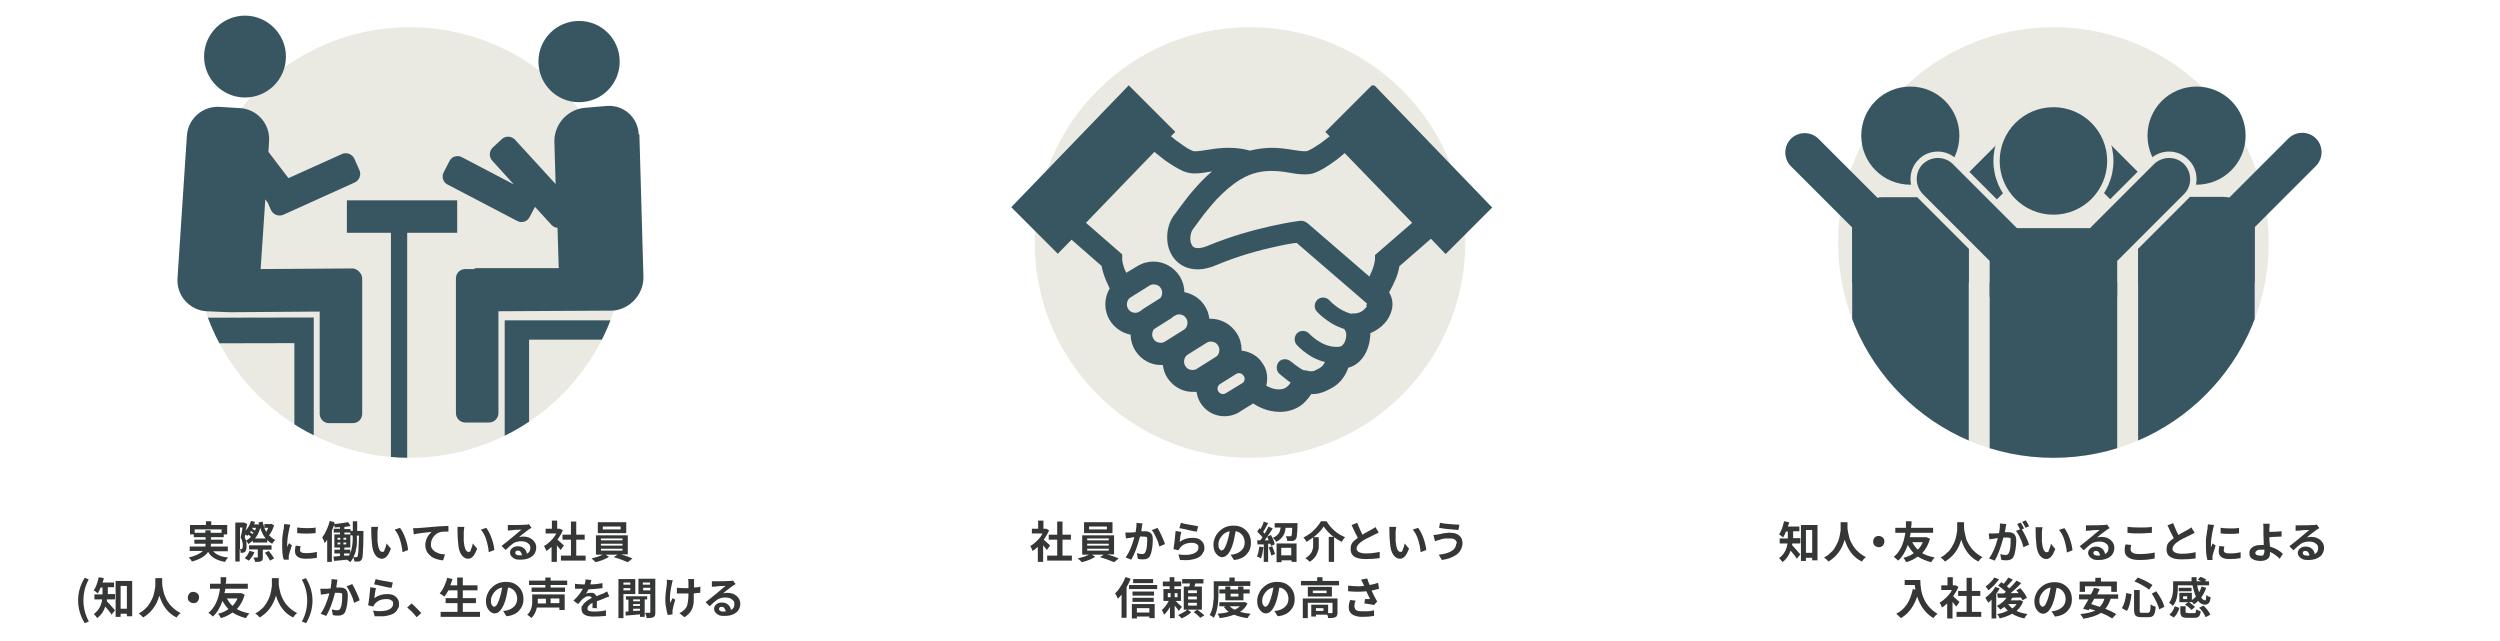 <?xml version="1.0" encoding="UTF-8"?>
<svg id="_レイヤー_1" data-name="レイヤー_1" xmlns="http://www.w3.org/2000/svg" version="1.1" xmlns:xlink="http://www.w3.org/1999/xlink" viewBox="0 0 800 205">
  <!-- Generator: Adobe Illustrator 29.5.1, SVG Export Plug-In . SVG Version: 2.1.0 Build 141)  -->
  <defs>
    <style>
      .st0 {
        fill: #353636;
      }

      .st1 {
        fill: none;
      }

      .st2 {
        clip-path: url(#clippath-1);
      }

      .st3 {
        fill: #385661;
      }

      .st4 {
        fill: #eae9e2;
      }

      .st5 {
        clip-path: url(#clippath);
      }
    </style>
    <clipPath id="clippath">
      <circle class="st1" cx="657.1" cy="77.6" r="68.9"/>
    </clipPath>
    <clipPath id="clippath-1">
      <circle class="st1" cx="131.1" cy="77.6" r="68.9"/>
    </clipPath>
  </defs>
  <g>
    <path class="st0" d="M72.8,176.4h-4.6c1,1.1,2.6,1.8,4.8,2-.4.4-.7.9-1,1.4-1.3-.2-2.4-.6-3.3-1.1-.9-.5-1.6-1.2-2.1-2.1-.9,1.4-2.7,2.4-5.2,3.1-.2-.5-.6-.9-1-1.3,2.1-.5,3.6-1.2,4.5-2.1h-4.2v-1.4h5c0-.3.1-.6.1-.9h-3.6v-1.3h3.6v-.8h-3.8v-.9h-1.2v-3h5.1v-1.2h1.7v1.2h5.1v3h-1.1v.9h-4.1v.8h3.8v1.3h-3.8c0,.3,0,.6-.1.9h5.5v1.4ZM62.3,170.5h3.4v-.8h1.7v.8h3.5v-1.1h-8.6v1.1Z"/>
    <path class="st0" d="M86.8,167.6l.9.5c-.4,1.3-.9,2.3-1.6,3.2.6.6,1.2,1.1,2,1.5-.4.3-.7.7-1,1.2-.6-.3-1.1-.7-1.6-1.2v.8h-4.6v-.6c-.5.4-.9.8-1.4,1.1-.2-.3-.4-.7-.8-1,.2.5.2,1.1.2,1.7,0,.9-.2,1.5-.5,1.8-.1.1-.4.2-.7.3-.2,0-.5,0-.7,0,0-.5,0-.9-.3-1.3v4.1h-1.4v-12.5h2.8c0,0,1,.5,1,.5-.1.6-.3,1.3-.5,2.1.8-.9,1.4-1.9,1.7-3.1l1.3.3c-.1.3-.2.6-.3.8h1.2c0,0,.4.1.4.1l-.2-.7,1.3-.3c.3,1.2.6,2.3,1.2,3.3.3-.5.5-.9.6-1.3h-1.2v-1.2h2.1ZM76.8,168.8v6.9c0,0,.2,0,.4,0s.2,0,.3-.1c.1-.1.2-.4.2-.9,0-1-.2-1.9-.7-2.7.2-1,.5-2.1.6-3.2h-.8ZM78.7,173c.6-.3,1.1-.7,1.6-1.2-.2-.2-.5-.5-.8-.7,0,0,0,0-.2.2,0,0-.1.1-.2.2-.2-.2-.4-.4-.6-.5,0,.1,0,.3-.1.5,0,.2-.1.4-.1.5.2.4.4.8.5,1.2ZM80,176.3l1.4.4c-.2.5-.4,1-.8,1.5s-.6.9-1,1.2c-.6-.4-1.1-.7-1.3-.8.7-.6,1.2-1.4,1.5-2.3ZM86.9,175.9h-2.8v2.4c0,.4,0,.6-.1.8,0,.2-.2.3-.5.5-.3.2-1,.2-1.9.2,0-.4-.2-.8-.5-1.4.3,0,.8,0,1.2,0,.1,0,.2,0,.2-.2v-2.4h-2.8v-1.3h7.2v1.3ZM80.8,171c.1-.1.2-.3.3-.5-.2-.2-.5-.4-.8-.6,0,.1-.2.3-.3.4.3.2.6.4.9.6ZM81.8,168.9h-1s0,0,0,.2c0,0,0,.1,0,.2.3.2.6.3.8.5.1-.3.2-.6.3-.8ZM81.6,172.3h3.4c-.7-.9-1.3-2-1.7-3.4-.4,1.3-.9,2.5-1.7,3.4ZM84.7,176.9l1.3-.6c.8,1,1.4,1.8,1.7,2.4l-1.3.7c-.3-.6-.8-1.5-1.6-2.5Z"/>
    <path class="st0" d="M91,167.7l1.9.2c0,.2-.2.6-.3,1.2-.5,2.2-.7,3.9-.7,5.1s0,.6,0,.9c0-.2.2-.4.3-.7s.2-.5.3-.6l.9.7c-.5,1.6-.9,2.7-1,3.4,0,.3,0,.5,0,.6,0,0,0,.1,0,.3,0,.1,0,.2,0,.3h-1.6c-.4-1.1-.5-2.7-.5-4.4s0-1,0-1.6c0-.6,0-1.1.1-1.4,0-.4.1-.8.2-1.4,0-.6.1-.9.2-1,0-.7.1-1.1.1-1.4ZM94.6,174.6l1.6.2c-.1.5-.2.9-.2,1.2,0,.7.6,1,1.9,1s2.3-.1,3.5-.4v1.9c-1,.2-2.2.3-3.5.3s-2-.2-2.6-.6c-.6-.4-.9-1-.9-1.7s0-1.1.2-1.8ZM95.1,170.6v-1.8c.9.1,1.9.2,3,.2,1.1,0,2.1,0,2.9-.2v1.8c-2,.2-4,.2-5.9,0Z"/>
    <path class="st0" d="M114.2,169.9h2.1c0,.3,0,.6,0,.7,0,3.2-.1,5.3-.2,6.4,0,1.1-.2,1.8-.4,2.1-.2.3-.5.5-.9.6-.3,0-.7,0-1.4,0,0-.6-.2-1-.4-1.4.4,0,.7,0,1,0,.2,0,.3,0,.4-.2.1-.2.2-.8.3-1.7,0-1,.1-2.6.2-5h-.7v.3c0,.8,0,1.5,0,2.1,0,.6-.1,1.4-.3,2.1-.1.8-.4,1.5-.7,2.2-.3.7-.7,1.3-1.1,1.8-.3-.3-.7-.6-1.1-.8-.2,0-1.6.2-4.1.4l-.2-1.4c.7,0,1.4-.1,2.1-.2v-.8h-1.8v-1.2h1.8v-.7h-1.8v-4.2h1.8v-.6h-2v-1.2h2v-.5c-.4,0-.9,0-1.7.1,0-.3-.1-.6-.2-.8-.2.6-.4,1.2-.7,1.8v10h-1.5v-7.1c-.2.3-.4.7-.8,1.1-.2-.6-.4-1.2-.8-1.8.5-.7,1-1.5,1.4-2.4.4-.9.8-1.9,1-2.9l1.5.4c0,0,0,.1,0,.3,0,.1,0,.2,0,.3,1.8-.2,3.3-.4,4.4-.6l.8,1.2c-.6.1-1.3.3-2,.3v.7h2v.6h.7v-3.1h1.4v3.1ZM108,172.1v.6h.9v-.6h-.9ZM108,173.6v.6h.9v-.6h-.9ZM109.9,172.7h.9v-.6h-.9v.6ZM109.9,174.2h.9v-.6h-.9v.6ZM112.8,171.6v-.3h-.7v-.9h-1.9v.6h1.9v4.2h-1.9v.7h1.9v1.2c.5-1.3.8-3.2.8-5.4ZM110.1,177.1v.7h1.6c.1-.4.2-.6.3-.7h-1.9Z"/>
    <path class="st0" d="M118.9,168.6h2.1c-.1.6-.2,1.2-.2,1.7,0,1.1,0,2.1,0,2.9.2,2.2.7,3.4,1.5,3.4s.6-.3.8-.8c.3-.6.5-1.2.6-1.9l1.4,1.7c-.5,1.2-.9,2-1.4,2.5-.5.5-1,.7-1.5.7-.8,0-1.5-.4-2.1-1.2-.6-.8-1-2.1-1.1-3.9-.1-1-.2-2.3-.2-3.7s0-1.1,0-1.4ZM126.2,169.5l1.8-.6c.6.8,1.2,1.9,1.7,3.3s.8,2.7.9,3.8l-1.8.7c-.1-1.3-.4-2.7-.8-4-.4-1.3-1-2.4-1.7-3.2Z"/>
    <path class="st0" d="M132.4,170.9l-.2-1.9c.5,0,.9,0,1.4,0,.2,0,2.2-.2,6-.5,1.5-.1,2.8-.2,3.9-.2v1.8c-1.2,0-2.1,0-2.7.2-.8.2-1.5.7-2.1,1.5-.6.8-.8,1.6-.8,2.4s.1,1,.4,1.4c.2.4.6.7,1,1,.4.2.9.4,1.4.6.5.1,1.1.2,1.7.2l-.6,1.9c-.7,0-1.5-.2-2.1-.4-.7-.2-1.3-.5-1.8-.9s-1-.9-1.3-1.5c-.3-.6-.5-1.2-.5-2s.2-1.8.6-2.5c.4-.8.9-1.3,1.4-1.8-2.7.3-4.6.5-5.7.8Z"/>
    <path class="st0" d="M146.5,168.6h2.1c-.1.6-.2,1.2-.2,1.7,0,1.1,0,2.1,0,2.9.2,2.2.7,3.4,1.5,3.4s.6-.3.8-.8c.3-.6.5-1.2.6-1.9l1.4,1.7c-.5,1.2-.9,2-1.4,2.5-.5.5-1,.7-1.5.7-.8,0-1.5-.4-2.1-1.2-.6-.8-1-2.1-1.1-3.9-.1-1-.2-2.3-.2-3.7s0-1.1,0-1.4ZM153.8,169.5l1.8-.6c.6.8,1.2,1.9,1.7,3.3s.8,2.7.9,3.8l-1.8.7c-.1-1.3-.4-2.7-.8-4-.4-1.3-1-2.4-1.7-3.2Z"/>
    <path class="st0" d="M169.2,167.7l.9,1.2c0,0-.4.2-1,.6-.2.2-.5.4-.8.6-.3.3-.8.6-1.3,1-.5.4-.8.7-.9.8.4-.1.8-.2,1.3-.2,1.2,0,2.2.3,3,1,.8.7,1.2,1.5,1.2,2.5s-.4,2.1-1.3,2.8c-.9.7-2.1,1.1-3.7,1.1s-1.8-.2-2.4-.6c-.6-.4-1-1-1-1.6s.2-1.1.7-1.5c.5-.4,1.1-.6,1.8-.6s1.5.2,2,.7c.5.4.8,1,.9,1.7.8-.4,1.1-1,1.1-1.9s-.3-1.1-.8-1.5c-.5-.4-1.2-.6-2.1-.6s-1.9.2-2.6.7-1.5,1.2-2.4,2.1l-1.3-1.3c.4-.3,1-.8,1.9-1.5.9-.7,1.4-1.2,1.6-1.3,0,0,.5-.4,1.3-1.1s1.3-1.1,1.6-1.3c-1,0-2.2,0-3.3.2-.4,0-.8,0-1.1.1v-1.8c.4,0,.8,0,1.2,0,1.9,0,3.4,0,4.5-.1.4,0,.8,0,1.1-.2ZM166.2,177.7c.2,0,.5,0,.8,0,0-.5-.2-.8-.4-1.1-.2-.3-.5-.4-.9-.4s-.5,0-.6.2c-.2.1-.2.3-.2.5s.1.5.4.6c.3.2.6.2,1,.2Z"/>
    <path class="st0" d="M180.4,174.6l-1,1.4c-.4-.5-.8-1-1.2-1.5v5.3h-1.7v-4.8c-.6.5-1.1,1-1.7,1.3,0-.2-.2-.5-.3-.8-.2-.3-.3-.6-.4-.8.8-.4,1.5-1,2.2-1.7s1.3-1.4,1.7-2.3h-3.4v-1.5h2v-2.6h1.7v2.6h.9c0,0,.9.5.9.5-.4,1-1,2-1.7,3,.4.4,1.1,1,2,1.8ZM184.4,177.8h3v1.6h-7.9v-1.6h3.2v-5.1h-2.7v-1.6h2.7v-4.2h1.7v4.2h2.7v1.6h-2.7v5.1Z"/>
    <path class="st0" d="M200.9,177.4h-2.2c1.4.4,2.6.8,3.7,1.3l-1.5,1.2c-1.2-.5-2.7-1.1-4.5-1.6l1.2-.8h-3.8l1.1.7c-1.2.7-2.6,1.3-4.3,1.7-.3-.3-.7-.7-1.3-1.2,1.3-.3,2.5-.7,3.6-1.2h-2.2v-6.2h10.2v6.2ZM200.4,167.1v3.5h-9.1v-3.5h9.1ZM192.3,172.3v.6h6.9v-.6h-6.9ZM192.3,174v.6h6.9v-.6h-6.9ZM192.3,175.6v.6h6.9v-.6h-6.9ZM198.6,169.4v-.9h-5.7v.9h5.7Z"/>
    <path class="st0" d="M28.4,198.9l-1.3.5c-1.4-2.3-2.1-4.7-2.1-7.3s.7-4.9,2.1-7.2l1.3.5c-1.1,2-1.7,4.2-1.7,6.7s.6,4.7,1.7,6.7Z"/>
    <path class="st0" d="M36.6,191.8h-2.4c0,.3,0,.5,0,.6.5.5,1.4,1.5,2.6,2.9l-1.1,1.4c-.4-.7-1.1-1.5-2-2.6-.5,1.5-1.4,2.8-2.6,3.7-.1-.2-.3-.4-.5-.7-.3-.3-.5-.5-.6-.6,1.5-1.1,2.4-2.6,2.7-4.7h-2.5v-1.6h2.6v-2.2h-.6c-.3.8-.6,1.4-.9,1.9-.5-.4-.9-.8-1.3-1,.7-1,1.2-2.4,1.6-4.2l1.6.3c0,.4-.2.9-.4,1.4h3.7v1.5h-2v2.2h2.3v1.6ZM37,185.9h5.3v11.3h-1.7v-.8h-2v1h-1.6v-11.5ZM38.6,194.8h2v-7.3h-2v7.3Z"/>
    <path class="st0" d="M50,185h1.9c0,.2,0,.4,0,.8,0,.3,0,.7,0,1.1,0,.4.1.8.2,1.4.1.6.3,1.1.4,1.7.2.5.4,1.1.7,1.7s.7,1.2,1.1,1.7c.4.5.9,1,1.5,1.5.6.5,1.3.9,2,1.3-.6.4-1,.9-1.3,1.4-2.7-1.3-4.5-3.7-5.5-7-.9,3.2-2.7,5.5-5.2,7-.3-.4-.8-.9-1.4-1.3.5-.3,1.1-.6,1.5-1,.5-.4.9-.8,1.2-1.1.3-.4.6-.8.9-1.3.3-.5.5-.9.7-1.3.2-.4.3-.8.5-1.4.1-.5.2-.9.3-1.3,0-.3.1-.7.2-1.2,0-.5,0-.8,0-1.1s0-.5,0-.9c0-.4,0-.6,0-.7Z"/>
    <path class="st0" d="M60.6,192.5c-.4-.4-.5-.8-.5-1.3s.2-.9.5-1.3.8-.5,1.3-.5.9.2,1.3.5c.4.4.5.8.5,1.3s-.2.9-.5,1.3-.8.5-1.3.5-.9-.2-1.3-.5Z"/>
    <path class="st0" d="M77.2,189.8l1.1.5c-.5,1.8-1.3,3.3-2.5,4.6,1.2.7,2.5,1.1,4,1.4-.4.4-.8.9-1.1,1.5-1.6-.4-3.1-1-4.3-1.8-1.1.8-2.3,1.4-3.7,1.8-.3-.6-.6-1-.9-1.4,1.2-.3,2.4-.8,3.3-1.5-.8-.8-1.4-1.7-1.9-2.6-.8,2.2-1.8,3.9-3.1,5-.4-.4-.8-.8-1.4-1.2,2-1.6,3.2-4.2,3.7-7.7h-3.2v-1.6h3.4c0-.4,0-.8,0-1.3v-.8h1.8c0,.8,0,1.5-.2,2.1h7.1v1.6h-7.2c0,.5-.2,1-.3,1.4h5.2ZM76.1,191.5h-3.5c.5.9,1.1,1.7,1.8,2.4.7-.7,1.2-1.5,1.6-2.4Z"/>
    <path class="st0" d="M87.3,185h1.9c0,.2,0,.4,0,.8,0,.3,0,.7,0,1.1,0,.4.1.8.2,1.4.1.6.3,1.1.4,1.7.2.5.4,1.1.7,1.7s.7,1.2,1.1,1.7c.4.5.9,1,1.5,1.5.6.5,1.3.9,2,1.3-.6.4-1,.9-1.3,1.4-2.7-1.3-4.5-3.7-5.5-7-.9,3.2-2.7,5.5-5.2,7-.3-.4-.8-.9-1.4-1.3.5-.3,1.1-.6,1.5-1,.5-.4.9-.8,1.2-1.1.3-.4.6-.8.9-1.3.3-.5.5-.9.7-1.3.2-.4.3-.8.5-1.4.1-.5.2-.9.3-1.3,0-.3.1-.7.2-1.2,0-.5,0-.8,0-1.1s0-.5,0-.9c0-.4,0-.6,0-.7Z"/>
    <path class="st0" d="M97.9,199.4l-1.3-.5c1.1-2,1.7-4.2,1.7-6.7s-.6-4.7-1.7-6.7l1.3-.5c1.4,2.3,2.1,4.7,2.1,7.2s-.7,5-2.1,7.3Z"/>
    <path class="st0" d="M105.9,185.3l2.1.2c-.1.6-.2.9-.2,1.1,0,.2,0,.4-.1.7,0,.3-.1.6-.1.7h1.2c1.7,0,2.5.8,2.5,2.6s-.3,4-.8,5.1c-.2.5-.5.8-.9,1-.4.2-.8.3-1.4.3s-1.1,0-1.7-.2l-.3-1.8c.7.2,1.3.3,1.7.3s.9-.2,1-.6c.4-.7.6-2,.6-3.8s-.1-.9-.3-1c-.2-.2-.6-.2-1.1-.2s-.4,0-.9,0c-.8,3.2-1.8,5.7-2.8,7.4l-1.8-.7c1.1-1.5,2-3.6,2.8-6.5-.5,0-.9.1-1.2.2-.4,0-.9.1-1.5.2l-.2-1.9c.2,0,.7,0,1.5,0,.4,0,1,0,1.8-.1.2-1.2.3-2.2.3-2.9ZM111,187.6l1.7-.7c.4.6.8,1.4,1.3,2.5s.9,2,1.1,2.7l-1.8.8c-.2-.8-.5-1.8-1-2.8-.5-1-.9-1.9-1.4-2.4Z"/>
    <path class="st0" d="M118.4,187.9l1.9.3c-.2.8-.4,1.9-.5,3.2,1.2-.9,2.6-1.3,4.1-1.3s2.1.3,2.8.9,1,1.4,1,2.2,0,1-.3,1.4c-.2.4-.4.8-.8,1.2-.4.4-.9.7-1.5.9s-1.3.4-2.2.5c-.9,0-1.9,0-3,0l-.5-1.8c2,.3,3.6.2,4.7-.2,1.1-.4,1.7-1.1,1.7-2s-.2-.8-.6-1.1c-.4-.3-.9-.4-1.5-.4-1.7,0-2.9.5-3.8,1.6-.2.3-.4.6-.5.8l-1.6-.4c.1-.7.3-1.6.4-2.8.1-1.2.2-2.2.3-3ZM119.7,187l.5-1.7c.6.2,1.5.4,2.7.6,1.2.2,2.1.4,2.8.5l-.4,1.7c-.6,0-1.6-.2-2.8-.5-1.2-.3-2.2-.5-2.8-.6Z"/>
    <path class="st0" d="M134.8,196.2l-1.5,1.3c-.9-1.2-1.9-2.2-3-3.1l1.4-1.3c.5.4,1,.9,1.6,1.5.6.6,1.1,1.1,1.5,1.6Z"/>
    <path class="st0" d="M148.2,195.8h5.4v1.6h-12.6v-1.6h5.4v-2.8h-3.8v-1.6h3.8v-2.5h-2.9c-.5.9-.9,1.5-1.3,2-.6-.4-1.1-.8-1.5-1,.5-.6,1-1.3,1.4-2.2.4-.9.8-1.8,1-2.8l1.7.4c-.1.5-.4,1.1-.7,2h2.2v-2.5h1.8v2.5h4.7v1.6h-4.7v2.5h4.2v1.6h-4.2v2.8Z"/>
    <path class="st0" d="M162,197.1l-1-1.6c.5,0,.9-.1,1.3-.2.9-.2,1.7-.7,2.3-1.3.6-.6.9-1.5.9-2.4s-.3-1.8-.8-2.4-1.2-1.1-2.1-1.2c-.3,1.5-.5,2.8-.8,3.8-.4,1.4-.9,2.5-1.5,3.3-.6.8-1.3,1.2-2,1.2s-1.4-.4-2-1.2c-.6-.8-.8-1.7-.8-2.9s.6-3,1.9-4.2c1.2-1.2,2.7-1.8,4.5-1.8s3,.5,4.1,1.6c1,1,1.5,2.3,1.5,3.9s-.5,2.7-1.4,3.7c-.9,1-2.2,1.6-3.9,1.8ZM158.2,194.1c.6,0,1.1-.9,1.7-2.7.3-1,.6-2.1.8-3.4-1.1.2-1.9.7-2.6,1.6-.6.8-1,1.6-1,2.5s.1,1.2.3,1.5.5.6.8.6Z"/>
    <path class="st0" d="M180.7,190.2v5h-1.7v-.8h-7.2c-.3,1.4-.9,2.6-1.8,3.4-.1-.2-.3-.4-.6-.6-.3-.2-.5-.4-.7-.5.4-.3.7-.7.9-1.1.2-.4.4-.8.5-1.3.1-.4.2-.8.2-1.2,0-.4,0-.7,0-1.2v-1.7h10.3ZM181.5,187.2h-5.3v.8h4.6v1.4h-10.7v-1.4h4.4v-.8h-5.2v-1.4h5.2v-1h1.7v1h5.3v1.4ZM174.6,191.6h-2.5v.4c0,.3,0,.7,0,1.1h2.6v-1.5ZM179,193v-1.5h-2.8v1.5h2.8Z"/>
    <path class="st0" d="M191.3,194.6h-1.7c0-.3,0-.8,0-1.7-1.1.6-1.6,1.2-1.6,1.8s.2.6.5.8c.3.1.8.2,1.5.2,1.3,0,2.6-.1,3.9-.4v1.8c-1.3.1-2.6.2-4,.2-2.5,0-3.8-.8-3.8-2.3s0-.8.3-1.2c.2-.4.4-.7.8-1,.3-.3.7-.6,1-.8.3-.2.7-.4,1.2-.7-.2-.3-.5-.5-1-.5s-.8,0-1.1.3c-.4.2-.7.4-1,.7-.3.3-.7.8-1.3,1.5l-1.5-1.1c1.4-1.3,2.4-2.6,3-3.8h-.2c-.9,0-1.6,0-2.3,0v-1.6c.6.1,1.4.2,2.4.2h.7c.2-.7.3-1.2.3-1.6l1.8.2c0,.4-.2.9-.3,1.4,1.5,0,2.9-.2,3.9-.4v1.6c-1.3.2-2.8.3-4.5.4-.2.5-.5,1-.8,1.4.4-.2.9-.3,1.6-.3s.8,0,1.1.3c.3.2.6.5.7.8.4-.2,1-.5,1.9-.8.2,0,.5-.2.8-.4.3-.2.6-.3.7-.3l.7,1.6c-.3,0-.9.3-1.7.6-.9.4-1.7.7-2.3.9,0,.3,0,.8,0,1.4s0,1,0,1Z"/>
    <path class="st0" d="M203.3,190.1h-3.8v7.7h-1.6v-12.5h5.4v4.8ZM201.7,186.4h-2.2v.7h2.2v-.7ZM199.5,188.9h2.2v-.7h-2.2v.7ZM207.1,191.8h-.8v5.6h-1.5v-.8c-2.1.2-3.6.3-4.6.4v-1.3c0,0,.9,0,.9,0v-3.8h-.8v-1.1h6.8v1.1ZM204.8,192.4v-.6h-2.2v.6h2.2ZM204.8,193.9v-.6h-2.2v.6h2.2ZM202.6,194.8v.7c1.1,0,1.9-.1,2.2-.1v-.6h-2.2ZM209.7,185.3v10.6c0,.4,0,.8-.1,1,0,.2-.3.4-.5.6-.4.2-1.1.3-2.2.3,0-.6-.2-1.1-.5-1.7.6,0,1.1,0,1.4,0,.2,0,.3,0,.3-.3v-5.7h-3.8v-4.9h5.5ZM208,186.4h-2.3v.7h2.3v-.7ZM205.8,188.9h2.3v-.8h-2.3v.8Z"/>
    <path class="st0" d="M213.2,185.5l2.1.2c-.2.6-.3,1-.3,1.1-.6,2.7-.8,4.8-.5,6.2,0-.1.1-.3.3-.7.2-.4.3-.7.4-.9l.9.5c-.4,1.2-.7,2.3-.9,3.4,0,.2,0,.5,0,.7v.6s-1.5.2-1.5.2c-.2-.5-.4-1.2-.5-2.1-.2-.8-.3-1.6-.3-2.4,0-1.7.2-3.6.5-5.5,0-.3,0-.7,0-1.2ZM224.1,187.9v1.8c-.7,0-1.4.1-2.1.2v.6c0,.7,0,1.4,0,1.8,0,.5-.1,1-.2,1.5-.1.5-.3,1-.5,1.4-.2.4-.5.8-.9,1.2s-.8.8-1.4,1.1l-1.6-1.3c.7-.3,1.2-.7,1.6-1.1.5-.5.9-1.1,1-1.8s.3-1.6.3-2.9v-.5c-.7,0-1.2,0-1.6,0s-1,0-2.1,0v-1.8c.6,0,1.3.1,2.1.1s.9,0,1.6,0c0-.6,0-1.2,0-1.9,0-.4,0-.7-.2-1h2c0,.1,0,.5,0,.9,0,.4,0,1,0,1.8.8,0,1.5-.1,2.1-.3Z"/>
    <path class="st0" d="M234.5,185.7l.9,1.2c0,0-.4.2-1,.6-.2.2-.5.4-.8.6-.3.3-.8.6-1.3,1-.5.4-.8.7-.9.8.4-.1.8-.2,1.3-.2,1.2,0,2.2.3,3,1,.8.7,1.2,1.5,1.2,2.5s-.4,2.1-1.3,2.8c-.9.7-2.1,1.1-3.7,1.1s-1.8-.2-2.4-.6c-.6-.4-1-1-1-1.6s.2-1.1.7-1.5c.5-.4,1.1-.6,1.8-.6s1.5.2,2,.7c.5.4.8,1,.9,1.7.8-.4,1.1-1,1.1-1.9s-.3-1.1-.8-1.5c-.5-.4-1.2-.6-2.1-.6s-1.9.2-2.6.7-1.5,1.2-2.4,2.1l-1.3-1.3c.4-.3,1-.8,1.9-1.5.9-.7,1.4-1.2,1.6-1.3,0,0,.5-.4,1.3-1.1s1.3-1.1,1.6-1.3c-1,0-2.2,0-3.3.2-.4,0-.8,0-1.1.1v-1.8c.4,0,.8,0,1.2,0,1.9,0,3.4,0,4.5-.1.4,0,.8,0,1.1-.2ZM231.4,195.7c.2,0,.5,0,.8,0,0-.5-.2-.8-.4-1.1-.2-.3-.5-.4-.9-.4s-.5,0-.6.2c-.2.1-.2.3-.2.5s.1.5.4.6c.3.2.6.2,1,.2Z"/>
  </g>
  <g>
    <path class="st0" d="M336,174.6l-1,1.4c-.4-.5-.8-1-1.2-1.5v5.3h-1.7v-4.8c-.6.5-1.1,1-1.7,1.3,0-.2-.2-.5-.3-.8-.2-.3-.3-.6-.4-.8.8-.4,1.5-1,2.2-1.7.7-.7,1.3-1.4,1.7-2.3h-3.4v-1.5h2v-2.6h1.7v2.6h.9c0,0,.9.5.9.5-.4,1-1,2-1.7,3,.4.4,1.1,1,2,1.8ZM340,177.8h3v1.6h-7.9v-1.6h3.2v-5.1h-2.7v-1.6h2.7v-4.2h1.7v4.2h2.7v1.6h-2.7v5.1Z"/>
    <path class="st0" d="M356.5,177.4h-2.2c1.4.4,2.6.8,3.7,1.3l-1.5,1.2c-1.2-.5-2.7-1.1-4.5-1.6l1.2-.8h-3.8l1.1.7c-1.2.7-2.6,1.3-4.3,1.7-.3-.3-.7-.7-1.3-1.2,1.3-.3,2.5-.7,3.6-1.2h-2.2v-6.2h10.2v6.2ZM356,167.1v3.5h-9.1v-3.5h9.1ZM347.9,172.3v.6h6.9v-.6h-6.9ZM347.9,174v.6h6.9v-.6h-6.9ZM347.9,175.6v.6h6.9v-.6h-6.9ZM354.2,169.4v-.9h-5.7v.9h5.7Z"/>
    <path class="st0" d="M363.5,167.3l2.1.2c-.1.6-.2.9-.2,1.1,0,.2,0,.4-.1.7,0,.3-.1.6-.1.7h1.2c1.7,0,2.5.8,2.5,2.6s-.3,4-.8,5.1c-.2.5-.5.8-.9,1-.4.2-.8.3-1.4.3s-1.1,0-1.7-.2l-.3-1.8c.7.2,1.3.3,1.7.3s.9-.2,1-.6c.4-.7.6-2,.6-3.8s-.1-.9-.3-1c-.2-.2-.6-.2-1.1-.2s-.4,0-.9,0c-.8,3.2-1.8,5.7-2.8,7.4l-1.8-.7c1.1-1.5,2-3.6,2.8-6.5-.5,0-.9.1-1.2.2-.4,0-.9.1-1.5.2l-.2-1.9c.2,0,.7,0,1.5,0,.4,0,1,0,1.8-.1.2-1.2.3-2.2.3-2.9ZM368.7,169.6l1.7-.7c.4.6.8,1.4,1.3,2.5s.9,2,1.1,2.7l-1.8.8c-.2-.8-.5-1.8-1-2.8-.5-1-.9-1.9-1.4-2.4Z"/>
    <path class="st0" d="M376.1,169.9l1.9.3c-.2.8-.4,1.9-.5,3.2,1.2-.9,2.6-1.3,4.1-1.3s2.1.3,2.8.9,1,1.4,1,2.2,0,1-.3,1.4c-.2.4-.4.8-.8,1.2-.4.4-.9.7-1.5.9s-1.3.4-2.2.5-1.9,0-3,0l-.5-1.8c2,.3,3.6.2,4.7-.2,1.1-.4,1.7-1.1,1.7-2s-.2-.8-.6-1.1-.9-.4-1.5-.4c-1.7,0-2.9.5-3.8,1.6-.2.3-.4.6-.5.8l-1.6-.4c.1-.7.3-1.6.4-2.8.1-1.2.2-2.2.3-3ZM377.4,169l.5-1.7c.6.2,1.5.4,2.7.6,1.2.2,2.1.4,2.8.5l-.4,1.7c-.6,0-1.6-.2-2.8-.5-1.2-.3-2.2-.5-2.8-.6Z"/>
    <path class="st0" d="M394.8,179.1l-1-1.6c.5,0,.9-.1,1.3-.2.9-.2,1.7-.7,2.3-1.3.6-.6.9-1.5.9-2.4s-.3-1.8-.8-2.4-1.2-1.1-2.1-1.2c-.3,1.5-.5,2.8-.8,3.8-.4,1.4-.9,2.5-1.5,3.3-.6.8-1.3,1.2-2,1.2s-1.4-.4-2-1.2c-.6-.8-.8-1.7-.8-2.9s.6-3,1.9-4.2c1.2-1.2,2.7-1.8,4.5-1.8s3,.5,4.1,1.6c1,1,1.5,2.3,1.5,3.9s-.5,2.7-1.4,3.7c-.9,1-2.2,1.6-3.9,1.8ZM391,176.1c.6,0,1.1-.9,1.7-2.7.3-1,.6-2.1.8-3.4-1.1.2-1.9.7-2.6,1.6s-1,1.6-1,2.5.1,1.2.3,1.5.5.6.8.6Z"/>
    <path class="st0" d="M402.9,174.9l1.4.2c-.2,1.5-.4,2.7-.8,3.6-.4-.3-.9-.5-1.3-.6.4-.7.6-1.8.8-3.2ZM405.6,171.7l1.1-.5c.7,1.2,1.1,2.2,1.2,3l-1.2.5c0-.3-.1-.5-.2-.7h-.7v5.8h-1.4v-5.6h-2c0,.1-.1-1.3-.1-1.3h1c.3-.5.6-.8.7-.9-.4-.6-1-1.2-1.7-1.9l.8-1.1.3.3c.4-.8.8-1.6,1-2.4l1.4.5c-.7,1.4-1.3,2.3-1.6,2.8.3.4.5.5.5.6.5-.8.9-1.6,1.2-2.3l1.4.6c-.9,1.4-1.8,2.7-2.6,3.8h1.3c-.1-.3-.3-.6-.5-1.1ZM405.9,175.2l1.2-.4c.4.9.7,1.8.9,2.5l-1.2.5c-.1-.7-.4-1.6-.8-2.6ZM408,167.4h7.2c0,.3,0,.5,0,.6,0,1.5-.1,2.6-.2,3.3,0,.6-.2,1.1-.4,1.3-.3.3-.6.5-1,.5-.3,0-.9,0-1.7,0,0-.6-.2-1.1-.5-1.5.4,0,.9,0,1.4,0s.3,0,.4-.1c.2-.2.3-1.1.3-2.6h-2.1c-.1.7-.2,1.3-.4,1.8-.2.5-.5,1-1,1.5-.4.5-1,.9-1.7,1.2,0-.2-.2-.4-.4-.7-.2-.2-.4-.4-.6-.6.8-.3,1.4-.8,1.8-1.3.4-.5.6-1.2.7-2h-1.9v-1.5ZM408.5,179.8v-5.9h6.4v5.9h-1.6v-.5h-3.2v.6h-1.5ZM413.2,175.3h-3.2v2.4h3.2v-2.4Z"/>
    <path class="st0" d="M423.6,168.4c-.5.9-1.3,1.8-2.3,2.7-1,.9-2.1,1.6-3.2,2.3-.3-.5-.6-1-1-1.4,1.2-.6,2.3-1.3,3.3-2.3s1.8-2,2.3-2.9h1.8c.7,1.2,1.6,2.2,2.6,3.1,1,.9,2.2,1.5,3.3,2-.3.3-.6.8-1.1,1.5-1.1-.6-2.2-1.3-3.3-2.2-1-.9-1.8-1.8-2.4-2.7ZM420.3,171.9h1.7v1.7c0,.6,0,1.1,0,1.6,0,.5-.2,1-.4,1.6s-.5,1.1-.9,1.6-1,1-1.6,1.4c-.1-.2-.3-.4-.6-.6-.3-.2-.5-.4-.8-.6.6-.3,1.1-.7,1.4-1.1.4-.4.7-.9.8-1.3.2-.5.3-.9.3-1.3,0-.4,0-.8,0-1.3v-1.7ZM425.2,171.8h1.7v8h-1.7v-8Z"/>
    <path class="st0" d="M440.2,168.8l1,1.6c-.5.3-1,.5-1.4.7,0,0-.3.2-.8.4-.4.2-.8.4-1,.5-.3.1-.6.3-1,.5s-.7.4-1,.6c-1.3.8-1.9,1.7-1.9,2.5s1,1.5,2.9,1.5,3-.2,4.5-.5v2c-1.4.2-2.9.3-4.5.3-3.2,0-4.8-1-4.8-3.1s.8-2.5,2.3-3.7c-.6-1.1-1.3-2.5-2-4.1l1.8-.7c.5,1.2,1,2.5,1.7,3.8.4-.3,1-.6,1.7-1s1.1-.6,1.3-.7c.6-.4,1.1-.7,1.3-.8Z"/>
    <path class="st0" d="M444.7,168.6h2.1c-.1.6-.2,1.2-.2,1.7,0,1.1,0,2.1,0,2.9.2,2.2.7,3.4,1.5,3.4s.6-.3.8-.8c.3-.6.5-1.2.6-1.9l1.4,1.7c-.5,1.2-.9,2-1.4,2.5-.5.5-1,.7-1.5.7-.8,0-1.5-.4-2.1-1.2-.6-.8-1-2.1-1.1-3.9-.1-1-.2-2.3-.2-3.7s0-1.1,0-1.4ZM452,169.5l1.8-.6c.6.8,1.2,1.9,1.7,3.3s.8,2.7.9,3.8l-1.8.7c-.1-1.3-.4-2.7-.8-4-.4-1.3-1-2.4-1.7-3.2Z"/>
    <path class="st0" d="M466.2,174c0-.5-.2-.9-.5-1.2s-.8-.5-1.5-.5c-.2,0-.5,0-.8,0s-.5,0-.7,0-.4,0-.7.1c-.3,0-.5.1-.6.1s-.3,0-.5.2c-.3,0-.4.1-.4.1-.2,0-.4.1-.7.2-.3.1-.5.2-.6.2l-.5-2c.4,0,.9-.1,1.5-.2,0,0,.3,0,.6-.1.4,0,.6-.1.8-.2s.5,0,.8-.1.7,0,1-.1.6,0,.9,0c1.1,0,2,.3,2.7.9.7.6,1,1.4,1,2.5s-.6,2.6-1.8,3.5c-1.2.9-2.8,1.5-4.8,1.8l-1-1.7c3.8-.4,5.6-1.7,5.6-3.7ZM460.5,169l.3-1.7c.8.2,1.8.3,3.1.4s2.3.2,3.1.2l-.3,1.7c-2.6-.2-4.7-.4-6.2-.7Z"/>
    <path class="st0" d="M360.3,184.7l1.5.5c-.4,1-.8,1.9-1.3,2.7v9.8h-1.6v-7.4c-.4.5-.8.9-1.2,1.3-.2-.6-.5-1.2-.9-1.7.7-.6,1.3-1.4,1.9-2.4.6-.9,1.1-1.9,1.5-2.9ZM361.3,187.2h9v1.3h-9v-1.3ZM362.2,197.8v-4.5h7.3v4.5h-1.7v-.5h-4v.6h-1.6ZM369.3,189.3v1.3h-6.9v-1.3h6.9ZM362.4,192.6v-1.3h6.8v1.3h-6.8ZM369,185.3v1.3h-6.4v-1.3h6.4ZM367.8,194.6h-4v1.4h4v-1.4Z"/>
    <path class="st0" d="M378.2,194.2l-1,1.3c-.2-.4-.7-1-1.3-1.7v4h-1.5v-3.6c-.6,1.1-1.3,2-1.9,2.5-.1-.4-.4-.9-.7-1.5.8-.7,1.6-1.7,2.2-2.9h-1.7v-3.8h2v-.9h-2.2v-1.5h2.2v-1.4h1.5v1.4h2.2v1.5h-2.2v.9h2.1v3.8h-1.7c.7.7,1.3,1.3,1.9,1.8ZM373.7,189.8v1.3h.9v-1.3h-.9ZM376.8,191.1v-1.3h-.9v1.3h.9ZM379.9,195l1.3.9c-.4.4-.8.7-1.4,1.1-.6.4-1.1.6-1.7.9-.3-.4-.7-.8-1.1-1.1.5-.2,1-.5,1.6-.8s1-.6,1.3-.9ZM384.6,187.7v7.4h-5.8v-7.4h1.8l.2-1h-2.5v-1.4h6.8v1.4h-2.6c0,.1-.1.5-.3,1h2.5ZM383,189.8v-.9h-2.8v.9h2.8ZM383,191.8v-.9h-2.8v.9h2.8ZM383,193.8v-.9h-2.8v.9h2.8ZM381.9,195.9l1.2-.8c1.1.7,1.8,1.4,2.3,1.8l-1.3.8c-.5-.5-1.2-1.2-2.2-1.9Z"/>
    <path class="st0" d="M389.9,187.5v2.4c0,3.6-.5,6.2-1.5,7.8-.1-.1-.3-.3-.6-.5-.3-.2-.5-.3-.7-.4.3-.5.5-1,.7-1.6.2-.6.3-1.2.4-1.9,0-.7.1-1.2.2-1.7,0-.5,0-1.1,0-1.7v-3.9h5v-1.2h1.7v1.2h5v1.5h-10.1ZM398.2,192.6l1,.5c-.5,1.1-1.3,2-2.4,2.7,1,.3,2.1.5,3.4.6-.4.4-.7.9-1,1.4-1.6-.2-3.1-.6-4.3-1.1-1.3.5-2.8.9-4.6,1.1-.1-.5-.4-1-.7-1.4,1.4-.1,2.6-.3,3.6-.6-.6-.4-1.1-1-1.6-1.6l.7-.2h-2.1v-1.3h7.8ZM397.9,192.1h-5.8v-2.2h-1.9v-1.3h1.9v-.9h1.6v.9h2.5v-.9h1.7v.9h2v1.3h-2v2.2ZM396.8,194h-3.3c.4.4.9.8,1.6,1.1.7-.3,1.2-.7,1.7-1.1ZM396.3,190h-2.5v.9h2.5v-.9Z"/>
    <path class="st0" d="M408.8,197.1l-1-1.6c.5,0,.9-.1,1.3-.2.9-.2,1.7-.7,2.3-1.3.6-.6.9-1.5.9-2.4s-.3-1.8-.8-2.4-1.2-1.1-2.1-1.2c-.3,1.5-.5,2.8-.8,3.8-.4,1.4-.9,2.5-1.5,3.3-.6.8-1.3,1.2-2,1.2s-1.4-.4-2-1.2c-.6-.8-.8-1.7-.8-2.9s.6-3,1.9-4.2c1.2-1.2,2.7-1.8,4.5-1.8s3,.5,4.1,1.6c1,1,1.5,2.3,1.5,3.9s-.5,2.7-1.4,3.7c-.9,1-2.2,1.6-3.9,1.8ZM405,194.1c.6,0,1.1-.9,1.7-2.7.3-1,.6-2.1.8-3.4-1.1.2-1.9.7-2.6,1.6-.6.8-1,1.6-1,2.5s.1,1.2.3,1.5.5.6.8.6Z"/>
    <path class="st0" d="M423.1,185.9h5.4v1.4h-12.2v-1.4h5.2v-1.2h1.7v1.2ZM428,191.5v4.5c0,.4,0,.7-.2,1,0,.2-.3.4-.5.5-.4.2-1.1.3-2.3.3,0-.3-.1-.7-.3-1.1h-3.6v.6h-1.5v-3.8h5.4v2.7c.5,0,.9,0,1.1,0,.2,0,.3,0,.3-.2v-3.1h-7.9v4.9h-1.6v-6.3h11.2ZM418.5,187.8h7.7v3.1h-7.7v-3.1ZM424.5,189.8v-.8h-4.4v.8h4.4ZM423.5,195.5v-.9h-2.4v.9h2.4Z"/>
    <path class="st0" d="M441,186.6l.3,1.8c-.8.2-1.6.4-2.4.6.6,1.3,1.2,2.5,1.8,3.5l-1,1.1c-1.1-.2-2.1-.4-3.1-.5l.2-1.4c.1,0,.4,0,.8,0,.4,0,.7,0,.8,0-.1-.3-.5-1.1-1.2-2.5-1.7.2-3.6.2-5.8,0v-1.8c1.8.2,3.6.3,5.1.1,0-.2-.2-.4-.3-.7-.2-.5-.4-.9-.7-1.3l2-.4c.2.7.5,1.4.8,2.1,1-.2,1.9-.4,2.7-.7ZM432,192l1.8.2c-.3.7-.4,1.3-.4,1.7s.2,1,.5,1.3c.4.3,1,.4,1.9.4s1.2,0,1.7,0c.5,0,.9,0,1.1-.1.2,0,.6-.1,1.1-.2v1.8c-1.3.2-2.5.3-3.8.3s-2.5-.3-3.2-.8-1.1-1.2-1.1-2.2.1-1.3.4-2.3Z"/>
  </g>
  <g>
    <path class="st0" d="M575.9,173.9h-2.4c0,.3,0,.5,0,.6.5.5,1.4,1.5,2.6,2.9l-1.1,1.4c-.4-.7-1.1-1.5-2-2.6-.5,1.5-1.4,2.8-2.6,3.7-.1-.2-.3-.4-.5-.7-.3-.3-.5-.5-.6-.6,1.5-1.1,2.4-2.6,2.7-4.7h-2.5v-1.6h2.6v-2.2h-.6c-.3.8-.6,1.4-.9,1.9-.5-.4-.9-.8-1.3-1,.7-1,1.2-2.4,1.6-4.2l1.6.3c0,.4-.2.9-.4,1.4h3.7v1.5h-2v2.2h2.3v1.6ZM576.3,168h5.3v11.3h-1.7v-.8h-2v1h-1.6v-11.5ZM577.9,176.9h2v-7.3h-2v7.3Z"/>
    <path class="st0" d="M589.3,167.1h1.9c0,.2,0,.4,0,.8,0,.3,0,.7,0,1.1,0,.4.1.8.2,1.4.1.6.3,1.1.4,1.7s.4,1.1.7,1.7.7,1.2,1.1,1.7c.4.5.9,1,1.5,1.5.6.5,1.3.9,2,1.3-.6.4-1,.9-1.3,1.4-2.7-1.3-4.5-3.7-5.5-7-.9,3.2-2.7,5.5-5.2,7-.3-.4-.8-.9-1.4-1.3.5-.3,1.1-.6,1.5-1s.9-.8,1.2-1.1.6-.8.9-1.3.5-.9.7-1.3c.2-.4.3-.8.5-1.4.1-.5.2-.9.3-1.3,0-.3.1-.7.2-1.2,0-.5,0-.8,0-1.1s0-.5,0-.9c0-.4,0-.6,0-.7Z"/>
    <path class="st0" d="M599.9,174.6c-.4-.4-.5-.8-.5-1.3s.2-.9.5-1.3c.4-.4.8-.5,1.3-.5s.9.2,1.3.5c.4.4.5.8.5,1.3s-.2.9-.5,1.3c-.4.4-.8.5-1.3.5s-.9-.2-1.3-.5Z"/>
    <path class="st0" d="M616.5,171.9l1.1.5c-.5,1.8-1.3,3.3-2.5,4.6,1.2.7,2.5,1.1,4,1.4-.4.4-.8.9-1.1,1.5-1.6-.4-3.1-1-4.3-1.8-1.1.8-2.3,1.4-3.7,1.8-.3-.6-.6-1-.9-1.4,1.2-.3,2.4-.8,3.3-1.5-.8-.8-1.4-1.7-1.9-2.6-.8,2.2-1.8,3.9-3.1,5-.4-.4-.8-.8-1.4-1.2,2-1.6,3.2-4.2,3.7-7.7h-3.2v-1.6h3.4c0-.4,0-.8,0-1.3v-.8h1.8c0,.8,0,1.5-.2,2.1h7.1v1.6h-7.2c0,.5-.2,1-.3,1.4h5.2ZM615.4,173.5h-3.5c.5.9,1.1,1.7,1.8,2.4.7-.7,1.2-1.5,1.6-2.4Z"/>
    <path class="st0" d="M626.6,167.1h1.9c0,.2,0,.4,0,.8,0,.3,0,.7,0,1.1,0,.4.1.8.2,1.4.1.6.3,1.1.4,1.7s.4,1.1.7,1.7.7,1.2,1.1,1.7c.4.5.9,1,1.5,1.5.6.5,1.3.9,2,1.3-.6.4-1,.9-1.3,1.4-2.7-1.3-4.5-3.7-5.5-7-.9,3.2-2.7,5.5-5.2,7-.3-.4-.8-.9-1.4-1.3.5-.3,1.1-.6,1.5-1s.9-.8,1.2-1.1.6-.8.9-1.3.5-.9.7-1.3c.2-.4.3-.8.5-1.4.1-.5.2-.9.3-1.3,0-.3.1-.7.2-1.2,0-.5,0-.8,0-1.1s0-.5,0-.9c0-.4,0-.6,0-.7Z"/>
    <path class="st0" d="M639.9,167.5l2.1.2c0,.3-.1.6-.2,1.1,0,.1,0,.4-.1.7,0,.3-.1.6-.2.8.6,0,1,0,1.2,0,1.7,0,2.5.9,2.5,2.6s-.3,4-.8,5.1c-.2.5-.5.8-.9,1s-.8.3-1.4.3-1.1,0-1.7-.2l-.3-1.8c.7.2,1.2.3,1.7.3s.8-.2,1-.6c.4-.7.6-2,.6-3.8s-.1-.9-.3-1c-.2-.2-.6-.2-1-.2s-.4,0-1,0c-.9,3.3-1.8,5.8-2.8,7.4l-1.8-.7c1.1-1.5,2.1-3.7,2.8-6.5-.5,0-.9.1-1.2.2-.4,0-.9.1-1.5.2l-.2-1.9c.2,0,.7,0,1.5,0,.4,0,1,0,1.8-.1.2-1.1.3-2.1.3-2.9ZM647.7,169.1l-.7.3c.4.6.8,1.4,1.3,2.4.5,1,.8,1.8,1,2.5l-1.8.8c-.2-.8-.5-1.8-1-2.8-.4-1-.9-1.8-1.4-2.4l1.3-.5c-.4-.8-.7-1.4-.9-1.7l1.1-.5c.3.4.7,1.1,1.1,1.9ZM649.3,168.4l-1.1.5c-.5-.9-.8-1.5-1.1-1.9l1.1-.5c.5.6.8,1.3,1.1,1.9Z"/>
    <path class="st0" d="M651.5,168.7h2.1c-.1.6-.2,1.2-.2,1.7,0,1.1,0,2.1,0,2.9.2,2.2.7,3.4,1.5,3.4s.6-.3.8-.8c.3-.6.5-1.2.6-1.9l1.4,1.7c-.5,1.2-.9,2-1.4,2.5-.5.5-1,.7-1.5.7-.8,0-1.5-.4-2.1-1.2-.6-.8-1-2.1-1.1-3.9-.1-1-.2-2.3-.2-3.7s0-1.1,0-1.4ZM658.8,169.6l1.8-.6c.6.8,1.2,1.9,1.7,3.3s.8,2.7.9,3.8l-1.8.7c-.1-1.3-.4-2.7-.8-4-.4-1.3-1-2.4-1.7-3.2Z"/>
    <path class="st0" d="M674.2,167.8l.9,1.2c0,0-.4.2-1,.6-.2.2-.5.4-.8.6s-.8.6-1.3,1-.8.7-.9.8c.4-.1.8-.2,1.3-.2,1.2,0,2.2.3,3,1,.8.7,1.2,1.5,1.2,2.5s-.4,2.1-1.3,2.8-2.1,1.1-3.7,1.1-1.8-.2-2.4-.6-1-1-1-1.6.2-1.1.7-1.5c.5-.4,1.1-.6,1.8-.6s1.5.2,2,.7c.5.4.8,1,.9,1.7.8-.4,1.1-1,1.1-1.9s-.3-1.1-.8-1.5c-.5-.4-1.2-.6-2.1-.6s-1.9.2-2.6.7-1.5,1.2-2.4,2.1l-1.3-1.3c.4-.3,1-.8,1.9-1.5s1.4-1.2,1.6-1.3c0,0,.5-.4,1.3-1.1s1.3-1.1,1.6-1.3c-1,0-2.2,0-3.3.2-.4,0-.8,0-1.1.1v-1.8c.4,0,.8,0,1.2,0,1.9,0,3.4,0,4.5-.1.4,0,.8,0,1.1-.2ZM671.2,177.8c.2,0,.5,0,.8,0,0-.5-.2-.8-.4-1.1-.2-.3-.5-.4-.9-.4s-.5,0-.6.2c-.2.1-.2.3-.2.5s.1.5.4.6.6.2,1,.2Z"/>
    <path class="st0" d="M680.2,174.2l1.8.2c-.2.6-.2,1.1-.2,1.4,0,.5.2.8.7,1.1.5.3,1.2.4,2.1.4,1.9,0,3.6-.2,4.9-.5v1.9c-1.3.3-2.9.5-4.8.5s-2.8-.3-3.6-.8-1.2-1.2-1.2-2.2,0-1.1.3-2ZM680.8,170.4v-1.8c1,.1,2.3.2,3.8.2s2.8,0,4-.2v1.9c-1.5.1-2.9.2-4,.2s-2.4,0-3.8-.2Z"/>
    <path class="st0" d="M701.3,168.9l1,1.6c-.5.3-1,.5-1.4.7,0,0-.3.2-.8.4-.4.2-.8.4-1,.5-.3.1-.6.3-1,.5s-.7.4-1,.6c-1.3.8-1.9,1.7-1.9,2.5s1,1.5,2.9,1.5,3-.2,4.5-.5v2c-1.4.2-2.9.3-4.5.3-3.2,0-4.8-1-4.8-3.1s.8-2.5,2.3-3.7c-.6-1.1-1.3-2.5-2-4.1l1.8-.7c.5,1.2,1,2.5,1.7,3.8.4-.3,1-.6,1.7-1s1.1-.6,1.3-.7c.6-.4,1.1-.7,1.3-.8Z"/>
    <path class="st0" d="M706.6,167.8l1.9.2c0,.2-.2.6-.3,1.2-.5,2.2-.7,3.9-.7,5.1s0,.6,0,.9c0-.2.2-.4.3-.7s.2-.5.3-.6l.9.7c-.5,1.6-.9,2.7-1,3.4,0,.3,0,.5,0,.6,0,0,0,.1,0,.3s0,.2,0,.3h-1.6c-.4-1.1-.5-2.7-.5-4.4s0-1,0-1.6c0-.6,0-1.1.1-1.4s.1-.8.2-1.4.1-.9.2-1c0-.7.1-1.1.1-1.4ZM710.2,174.7l1.6.2c-.1.5-.2.9-.2,1.2,0,.7.6,1,1.9,1s2.3-.1,3.5-.4v1.9c-1,.2-2.2.3-3.5.3s-2-.2-2.6-.6c-.6-.4-.9-1-.9-1.7s0-1.1.2-1.8ZM710.6,170.7v-1.8c.9.1,1.9.2,3,.2,1.1,0,2.1,0,2.9-.2v1.8c-2,.2-4,.2-5.9,0Z"/>
    <path class="st0" d="M730.6,177.1l-1.1,1.7c-1-1-2-1.7-3.1-2.2,0,.1,0,.3,0,.5,0,.7-.2,1.3-.7,1.7s-1.2.7-2.3.7-1.9-.2-2.6-.6-1-1-1-1.9.3-1.4,1-1.9c.6-.5,1.6-.7,2.8-.7s.6,0,.8,0c0-1.9-.1-2.9-.1-3,0-.7,0-1.5,0-2.2,0-.8,0-1.3-.1-1.6h2.1c0,.4-.1,1-.1,1.6v1c1.7,0,3-.1,3.9-.2v1.7c-.8,0-2.2.1-3.9.2,0,.6,0,1.6.2,3,1.7.5,3.1,1.3,4.2,2.4ZM724.6,176.4c0-.2,0-.4,0-.5-.4,0-.8,0-1.1,0-.5,0-1,0-1.3.3-.3.2-.5.4-.5.7,0,.6.6.9,1.7.9s.8-.1.9-.3.3-.5.3-1Z"/>
    <path class="st0" d="M741.3,167.8l.9,1.2c0,0-.4.2-1,.6-.2.2-.5.4-.8.6s-.8.6-1.3,1-.8.7-.9.8c.4-.1.8-.2,1.3-.2,1.2,0,2.2.3,3,1,.8.7,1.2,1.5,1.2,2.5s-.4,2.1-1.3,2.8-2.1,1.1-3.7,1.1-1.8-.2-2.4-.6-1-1-1-1.6.2-1.1.7-1.5c.5-.4,1.1-.6,1.8-.6s1.5.2,2,.7c.5.4.8,1,.9,1.7.8-.4,1.1-1,1.1-1.9s-.3-1.1-.8-1.5c-.5-.4-1.2-.6-2.1-.6s-1.9.2-2.6.7-1.5,1.2-2.4,2.1l-1.3-1.3c.4-.3,1-.8,1.9-1.5s1.4-1.2,1.6-1.3c0,0,.5-.4,1.3-1.1s1.3-1.1,1.6-1.3c-1,0-2.2,0-3.3.2-.4,0-.8,0-1.1.1v-1.8c.4,0,.8,0,1.2,0,1.9,0,3.4,0,4.5-.1.4,0,.8,0,1.1-.2ZM738.2,177.8c.2,0,.5,0,.8,0,0-.5-.2-.8-.4-1.1-.2-.3-.5-.4-.9-.4s-.5,0-.6.2c-.2.1-.2.3-.2.5s.1.5.4.6.6.2,1,.2Z"/>
    <path class="st0" d="M609.7,185.6h4.8c0,5,1.8,8.6,5.5,10.8-.5.4-1,.9-1.3,1.4-2.5-1.5-4.2-3.8-5.2-6.9-1.1,3.2-2.8,5.5-5.2,6.9-.4-.4-.9-.9-1.5-1.4,2.8-1.4,4.5-4,5.3-7.9l.8.2c0-.4-.1-.9-.2-1.5h-3.2v-1.7Z"/>
    <path class="st0" d="M627,192.7l-1,1.4c-.4-.5-.8-1-1.2-1.5v5.3h-1.7v-4.8c-.6.5-1.1,1-1.7,1.3,0-.2-.2-.5-.3-.8-.2-.3-.3-.6-.4-.8.8-.4,1.5-1,2.2-1.7.7-.7,1.3-1.4,1.7-2.3h-3.4v-1.5h2v-2.6h1.7v2.6h.9c0,0,.9.5.9.5-.4,1-1,2-1.7,3,.4.4,1.1,1,2,1.8ZM631,195.8h3v1.6h-7.9v-1.6h3.2v-5.1h-2.7v-1.6h2.7v-4.2h1.7v4.2h2.7v1.6h-2.7v5.1Z"/>
    <path class="st0" d="M638.5,187.8l1.4.5c-.3.6-.7,1.2-1.1,1.7v7.9h-1.5v-6c-.3.3-.7.7-1.1,1,0-.2-.2-.5-.4-.8-.2-.3-.4-.6-.5-.8.6-.5,1.2-1,1.8-1.6s1-1.3,1.4-1.9ZM638.2,184.8l1.5.6c-.5.6-1,1.2-1.6,1.9-.6.6-1.2,1.1-1.8,1.6-.3-.4-.6-.9-.9-1.2.5-.4,1-.8,1.5-1.3.5-.5.9-1,1.2-1.5ZM646.4,192l1,.5c-.5,1.2-1.2,2.2-2.1,3,1,.5,2.2.8,3.5,1-.4.4-.8.9-1,1.4-1.5-.3-2.8-.8-3.9-1.5-1.1.6-2.4,1.1-4,1.5-.2-.6-.5-1-.8-1.4,1.3-.2,2.4-.6,3.4-1.1-.4-.4-.8-.8-1.1-1.2-.4.3-.9.6-1.3.9-.3-.4-.6-.8-1.1-1.2,1.3-.7,2.3-1.5,3.1-2.6h-2.8c0,0-.2-1.4-.2-1.4.9,0,1.6,0,2.2,0,.2-.2.4-.4.6-.5-.7-.7-1.5-1.3-2.5-2l1-1.1c.3.2.6.4.8.5.6-.7,1.1-1.4,1.5-2l1.4.7c-.6.7-1.2,1.4-1.9,2.1.2.2.5.4.8.7.8-.8,1.6-1.6,2.3-2.5l1.5.8c-1.1,1.2-2.2,2.2-3.4,3.2h2.5c-.1-.3-.4-.5-.7-.9l1.3-.7c1,1.2,1.8,2.2,2.1,3.1l-1.4.8c-.1-.3-.3-.6-.5-.9-1.2,0-2.2,0-2.8.1-.2.3-.3.6-.5.8h2.8ZM642.6,193.3h0c.4.5.8,1,1.4,1.4.5-.4,1-.9,1.3-1.4h-2.7Z"/>
    <path class="st0" d="M657.5,197.2l-1-1.6c.5,0,.9-.1,1.3-.2.9-.2,1.7-.7,2.3-1.3.6-.6.9-1.5.9-2.4s-.3-1.8-.8-2.4-1.2-1.1-2.1-1.2c-.3,1.5-.5,2.8-.8,3.8-.4,1.4-.9,2.5-1.5,3.3-.6.8-1.3,1.2-2,1.2s-1.4-.4-2-1.2c-.6-.8-.8-1.7-.8-2.9s.6-3,1.9-4.2c1.2-1.2,2.7-1.8,4.5-1.8s3,.5,4.1,1.6c1,1,1.5,2.3,1.5,3.9s-.5,2.7-1.4,3.7c-.9,1-2.2,1.6-3.9,1.8ZM653.7,194.1c.6,0,1.1-.9,1.7-2.7.3-1,.6-2.1.8-3.4-1.1.2-1.9.7-2.6,1.6s-1,1.6-1,2.5.1,1.2.3,1.5.5.6.8.6Z"/>
    <path class="st0" d="M677.7,191.6h-2.3c-.4,1.3-1,2.4-1.7,3.2,1.5.6,2.7,1.2,3.5,1.7l-1.3,1.4c-.8-.5-2-1.2-3.6-1.8-1.3.9-3.2,1.5-5.7,1.9,0-.2-.2-.5-.4-.8s-.4-.6-.5-.7c2.1-.2,3.7-.6,4.8-1.1-.1,0-.3-.1-.6-.2s-.5-.2-.7-.2-.4-.1-.6-.2l-.2.5-1.8-.5c.4-.7,1-1.7,1.7-3h-3v-1.6h3.8c.4-.7.7-1.4,1-2.1l1.8.4c-.2.4-.5,1-.8,1.7h6.7v1.6ZM667.2,187.6v1.8h-1.7v-3.3h5v-1.2h1.8v1.2h5.1v3.3h-1.8v-1.8h-8.4ZM673.4,191.6h-3.3c0,.2-.2.4-.4.8-.2.4-.4.7-.5.9.7.2,1.6.5,2.7.9.7-.7,1.2-1.5,1.5-2.6Z"/>
    <path class="st0" d="M680.5,189.8l1.6.3c-.3,2.5-.8,4.4-1.5,5.4l-1.6-.9c.7-1.1,1.2-2.7,1.4-4.9ZM683,188.8h1.7v6.6c0,.3,0,.5.1.6,0,0,.3.1.6.1h1.9c.3,0,.6-.2.7-.5s.2-1,.2-2.2c.4.3.9.6,1.6.7,0,1.3-.3,2.2-.6,2.7s-.9.7-1.7.7h-2.3c-.9,0-1.5-.2-1.8-.5-.3-.3-.5-.9-.5-1.8v-6.6ZM683,186.1l1.1-1.3c.8.3,1.6.7,2.5,1.1.9.5,1.6.9,2.2,1.3l-1.1,1.5c-.5-.4-1.2-.9-2.1-1.4-.9-.5-1.7-.9-2.5-1.2ZM688.5,190l1.5-.8c.6.8,1.1,1.6,1.6,2.5.5.9.8,1.8,1,2.5l-1.7.8c-.1-.7-.4-1.5-.9-2.5s-.9-1.8-1.5-2.6Z"/>
    <path class="st0" d="M696.9,187.4v.8c0,2.6-.5,4.5-1.6,5.7-.1-.2-.3-.3-.6-.6-.3-.2-.5-.4-.6-.4.8-1,1.3-2.6,1.3-4.8v-2.1h5.9c0-.4,0-.9,0-1.3h1.6c0,.4,0,.9,0,1.3h1.5c-.4-.2-.8-.4-1.1-.5l.8-.9c.8.2,1.5.6,1.9.9l-.4.5h1.3v1.3h-3.8c.1.7.3,1.4.6,2.2.4-.6.6-1.2.8-1.8l1.5.4c-.4,1.1-.9,2.1-1.6,3.1.4.6.8.9,1.2.9.2,0,.3-.1.3-.4s.1-.7.2-1.3c.4.4.8.6,1.3.7-.1,1-.3,1.6-.6,1.9-.3.3-.7.5-1.3.5s-1.5-.4-2.1-1.2c-.4.4-.9.8-1.3,1.1-.2-.3-.5-.6-.8-.9v.2h-.9c.9.5,1.5,1,2,1.5l-1.1,1c-.4-.5-1.1-1.1-2.1-1.7l1-.8h-2.8v-3h4v2.3c.5-.3.9-.7,1.3-1.1-.5-1.1-.8-2.3-1.1-3.6h-4.6ZM695.6,197.6l-1.4-.9c.8-.7,1.4-1.5,1.7-2.7l1.5.5c-.4,1.4-1,2.4-1.8,3.1ZM701.3,188.1v1.1h-4.1v-1.1h4.1ZM700.2,196.2h1.9c.3,0,.5,0,.5-.2,0-.1.1-.5.2-1,.3.2.8.4,1.4.6,0,.8-.3,1.4-.6,1.7-.3.3-.8.4-1.4.4h-2.2c-.9,0-1.5-.1-1.8-.4-.3-.3-.5-.8-.5-1.5v-1.8h1.7v1.8c0,.2,0,.3.1.3,0,0,.3,0,.6,0ZM699.9,191.7v-.9h-1.3v.9h1.3ZM703.7,194.5l1.4-.7c.5.4.9.9,1.3,1.4.4.5.7,1,.9,1.5l-1.5.8c-.2-.4-.4-.9-.8-1.5-.4-.6-.8-1.1-1.3-1.5Z"/>
  </g>
  <g>
    <circle class="st4" cx="657.1" cy="77.6" r="68.9"/>
    <g class="st5">
      <path class="st3" d="M592.7,72.7c0,.1,0,.2,0,.3v84.8c0,5.5,4.5,10,10,10h17.3c5.5,0,10-4.5,10-10v-84.8c0-.1,0-.2,0-.3h-37.3Z"/>
      <path class="st3" d="M684.2,72.7c0,.1,0,.2,0,.3v84.8c0,5.5,4.5,10,10,10h17.3c5.5,0,10-4.5,10-10v-84.8c0-.1,0-.2,0-.3h-37.3Z"/>
      <path class="st3" d="M636.7,83.5v65.2c0,5.5,4.5,10,10,10h20.8c5.5,0,10-4.5,10-10v-65.2h-40.8Z"/>
    </g>
    <g>
      <path class="st3" d="M592.7,73.1v17.4h37.3v-17.4c0-.1,0-.2,0-.3l19.6-19.6c2.4-2.4,2.4-6.4,0-8.8-2.4-2.4-6.4-2.4-8.8,0l-18.9,18.9c-.6-.1-1.2-.2-1.9-.2h-17.3c-.6,0-1.3,0-1.9.2l-18.9-18.9c-2.4-2.4-6.4-2.4-8.8,0-2.4,2.4-2.4,6.4,0,8.8l19.6,19.6c0,.1,0,.2,0,.3Z"/>
      <path class="st3" d="M611.3,59.1c8.7,0,15.7-7,15.7-15.7s-7-15.7-15.7-15.7-15.7,7-15.7,15.7,7,15.7,15.7,15.7Z"/>
      <path class="st3" d="M684.2,72.7c0,.1,0,.2,0,.3v17.4h37.3v-17.4c0-.1,0-.2,0-.3l19.6-19.6c2.4-2.4,2.4-6.4,0-8.8-2.4-2.4-6.4-2.4-8.8,0l-18.9,18.9c-.6-.1-1.2-.2-1.9-.2h-17.3c-.6,0-1.3,0-1.9.2l-18.9-18.9c-2.4-2.4-6.4-2.4-8.8,0-2.4,2.4-2.4,6.4,0,8.8l19.6,19.6Z"/>
      <path class="st3" d="M702.9,59.1c8.7,0,15.7-7,15.7-15.7s-7-15.7-15.7-15.7-15.7,7-15.7,15.7,7,15.7,15.7,15.7Z"/>
      <path class="st4" d="M657.1,70.7c10.6,0,19.2-8.6,19.2-19.2s-8.6-19.2-19.2-19.2-19.2,8.6-19.2,19.2,8.6,19.2,19.2,19.2Z"/>
      <path class="st4" d="M634.7,84.3v6.1h44.8v-6.1l20.8-20.8c1.7-1.7,2.6-3.9,2.6-6.2s-.9-4.6-2.6-6.2c-1.7-1.7-3.9-2.6-6.2-2.6s-4.6.9-6.2,2.6l-19.9,19.9c-.2,0-.3,0-.5,0h-20.8c-.2,0-.3,0-.5,0l-19.9-19.9c-1.7-1.7-3.9-2.6-6.2-2.6s-4.6.9-6.2,2.6c-3.4,3.4-3.4,9,0,12.4l20.8,20.8Z"/>
      <path class="st3" d="M657.1,68.7c9.5,0,17.2-7.7,17.2-17.2s-7.7-17.2-17.2-17.2-17.2,7.7-17.2,17.2,7.7,17.2,17.2,17.2Z"/>
      <path class="st3" d="M636.7,83.5v11.5h40.8v-11.5l21.4-21.4c2.6-2.6,2.6-6.9,0-9.6-2.6-2.6-6.9-2.6-9.6,0l-20.5,20.5c-.4,0-.8,0-1.3,0h-20.8c-.4,0-.9,0-1.3,0l-20.5-20.5c-2.6-2.6-6.9-2.6-9.6,0-2.6,2.6-2.6,6.9,0,9.6l21.4,21.4Z"/>
    </g>
  </g>
  <g>
    <circle class="st4" cx="400" cy="77.6" r="68.9"/>
    <path class="st3" d="M439,27.3l-14.9,14.9,1.4,1.4c-1,.8-2,1.6-3,2.3-1.6,1.1-3.1,2-4.1,2.4,0,0-.3.1-.9.1-.9,0-2.3-.2-4.2-.5-1.8-.3-4-.6-6.4-.6-2.1,0-4.5.3-6.9.9-2.5-.7-4.8-.9-6.9-.9-2.4,0-4.6.3-6.4.6-1.8.3-3.3.5-4.1.5-.6,0-.8,0-.9-.1-1.1-.4-2.7-1.4-4.4-2.7-.9-.6-1.8-1.3-2.6-2l1.4-1.4-14.9-14.9-37.6,39,14.9,14.9,4.4-4.5,9.6,8.4c.3,1.6.8,3.1,1.4,4.6.4.9.8,1.8,1.2,2.6-.9,1.5-1.4,3.3-1.4,5.1,0,1.8.5,3.6,1.5,5.2,1.5,2.4,4,4,6.6,4.5,0,1.7.5,3.5,1.5,5.1,1.9,3,5.1,4.7,8.4,4.6.1,0,.3,0,.4,0,.2,1.4.6,2.8,1.4,4,1.9,3,5.1,4.7,8.4,4.6.3,0,.7,0,1,0,.2,1.3.6,2.5,1.3,3.6,1.7,2.7,4.6,4.2,7.6,4.2,1.6,0,3.3-.4,4.7-1.3l4.5-2.8c.9.6,1.8,1.1,2.8,1.5,1.8.8,3.8,1.2,5.8,1.2,2.2,0,4.6-.6,6.6-2,1.3-.9,2.4-2.2,3.4-3.7.1,0,.3,0,.4,0,.9,0,1.9-.1,3-.5,1-.3,2-.8,3.1-1.4,2.6-1.4,4.1-3.6,4.9-5.4.2-.4.3-.8.4-1.1.6-.2,1.2-.4,1.8-.7,2-1.1,3.3-2.9,4.1-4.6.8-1.8,1.1-3.6,1.2-5.3,0-.2,0-.3,0-.5,1.3-.5,2.5-1.3,3.5-2.1,1-.9,1.9-1.9,2.5-3.1.6-1.2,1.1-2.5,1.1-4,0-1-.2-2-.6-2.9-.1-.3-.3-.6-.5-.9.8-1.4,1.5-2.9,2.2-4.5.5-1.2.9-2.6,1.1-3.9l10.1-8.8,4.7,4.9,14.9-14.9-37.6-39ZM364.9,99.6h-.2c-.5.4-.9.5-1.4.5-.9,0-1.8-.4-2.3-1.3-.3-.5-.4-.9-.4-1.4,0-.9.4-1.8,1.3-2.3l5.9-3.7c.5-.3.9-.4,1.4-.4.9,0,1.8.4,2.3,1.3l3-1.9-3,1.9c.3.4.4.9.4,1.4,0,.6-.2,1.2-.6,1.7l-5.1,3.2c-.5.3-.9.6-1.3,1ZM372.8,109.3c-.5.3-.9.4-1.4.4-.9,0-1.8-.4-2.3-1.3-.3-.5-.4-.9-.4-1.4,0-.6.2-1.2.6-1.7l5.1-3.2c.5-.3.9-.6,1.3-1h.2c.5-.4.9-.5,1.4-.5.9,0,1.8.4,2.3,1.3.3.5.4.9.4,1.4,0,.9-.4,1.8-1.3,2.3l-5.9,3.7ZM388.9,114.3l-5.9,3.7c-.4.3-.9.4-1.4.4-.9,0-1.8-.4-2.3-1.3-.3-.5-.4-.9-.4-1.4,0-.9.4-1.8,1.3-2.3l5.9-3.7c.5-.3.9-.4,1.4-.4.9,0,1.8.4,2.3,1.3.3.5.4.9.4,1.4,0,.9-.4,1.8-1.3,2.3ZM398,120.3c.2.3.3.6.3.9,0,.6-.3,1.2-.9,1.5l-5.1,3.1c-.3.2-.6.3-.9.3-.6,0-1.2-.3-1.5-.8-.2-.3-.3-.6-.3-.9,0-.6.3-1.2.8-1.5h0l5.1-3.2c.3-.2.6-.3.9-.3.6,0,1.2.3,1.5.8l3-1.9-3,1.9ZM437.4,98c-.3.5-.9,1.2-1.6,1.6-.8.5-1.6.7-2.5.7-.3,0-.6,0-.9.1-.5-.1-1-.3-1.5-.5-1.6-.6-3-1.6-4-2.4-.5-.4-.9-.8-1.2-1.1l-.3-.3h0c0,0,0,0,0,0h0c-1-1.1-2.7-1.2-3.8-.2-1.1,1-1.2,2.7-.2,3.8,0,0,1.4,1.6,3.7,3.1,1.1.8,2.4,1.5,4,2.1.4.1.7.3,1.1.4.1.2.2.5.4.7h0s.2.5.2,1.1c0,1-.3,2.3-.9,3-.3.4-.5.6-.8.7-.3.1-.5.2-1,.2h-.2c-.1,0-.2,0-.3,0h0c-2.3,0-4.5-1-6.1-2.1-.8-.5-1.4-1.1-1.9-1.5-.2-.2-.4-.4-.5-.5h-.1c0-.1,0-.1,0-.1h0c-1-1.1-2.7-1.2-3.8-.3-1.1,1-1.2,2.7-.3,3.8h0c.1.1,1.3,1.5,3.5,3,1.4,1,3.3,2,5.5,2.5,0,0,0,.1,0,.2-.3.6-.7,1.3-1.8,1.9-.7.4-1.3.6-1.6.8-.4.1-.6.1-.9.1-.3,0-.9,0-1.7-.3-.2,0-.3,0-.5,0,0,0-.1,0-.2,0-.9-.4-2-1.2-2.8-1.8-.4-.3-.7-.6-1-.8l-.3-.2h0c0,0,0,0,0,0-1.1-1-2.8-1-3.8,0-1,1.1-1,2.8,0,3.8,0,0,1.2,1.1,2.8,2.3.3.2.6.4.9.6-.4.7-.9,1.2-1.3,1.5-.7.5-1.5.7-2.5.7-.9,0-2-.2-3-.7-.4-.1-.7-.4-1-.5.2-.8.3-1.5.3-2.3,0-1.6-.4-3.3-1.4-4.7-1.5-2.5-4.1-3.9-6.8-4.2,0,0,0-.2,0-.3,0-1.8-.5-3.6-1.5-5.2h0c-1.9-3-5.1-4.7-8.4-4.7-.1,0-.3,0-.4,0-.2-1.4-.6-2.8-1.4-4h0c-1.5-2.5-4-4-6.6-4.5,0-1.7-.5-3.5-1.5-5.1h0c-1.9-3-5.1-4.7-8.4-4.7-1.8,0-3.6.5-5.2,1.5l-3.5,2.1c0-.2-.2-.4-.3-.6-.6-1.4-1-2.9-1-3.8v-1.5c0,0-11.6-10.1-11.6-10.1l21.9-22.7c1.1.9,2.3,1.8,3.4,2.7,2,1.4,3.9,2.6,5.9,3.5,1.3.5,2.5.7,3.6.7,1.8,0,3.5-.3,5.2-.6.1,0,.2,0,.3,0-2.4,2-4.5,4.3-6.2,6.3-1.5,1.7-2.7,3.4-3.7,4.7-1,1.3-1.7,2.4-2.1,2.8-1.6,2.1-2.3,4.7-2.3,7.2,0,2.4.6,4.8,2.3,6.9.8,1,1.9,1.9,3.2,2.5,1.3.6,2.8.9,4.3.9,1.9,0,3.9-.5,6-1.4,6.6-2.8,13.5-4.7,18.6-5.8,2.6-.6,4.7-1,6.2-1.2.3,0,.5,0,.8-.1l22.5,19.4h0s0,0,0,0c0,0,0,.3-.2.6ZM440,81.6v1.5c-.1.9-.4,2.1-.9,3.4-.3.7-.6,1.3-.9,2l-19.7-17c-.8-.7-1.8-1-2.8-.8-.2,0-14.6,1.9-29.1,7.9-1.4.6-2.5.8-3.2.8-.6,0-.9-.1-1.2-.2-.4-.2-.7-.5-.9-1-.3-.5-.4-1.2-.4-2,0-1.1.4-2.3.8-2.8.6-.7,1.2-1.7,2.2-3,1.4-1.9,3.3-4.3,5.5-6.7,2.3-2.4,4.9-4.7,7.6-6.3,3.7-2.2,6.9-2.7,9.9-2.7,1.8,0,3.6.2,5.3.5,1.7.3,3.4.6,5.2.6,1.1,0,2.4-.1,3.6-.6h0c2-.8,3.9-2.1,5.9-3.5,1.2-.8,2.3-1.8,3.4-2.7l21.6,22.3-12,10.4Z"/>
  </g>
  <g>
    <circle class="st4" cx="131.1" cy="77.6" r="68.9"/>
    <g class="st2">
      <g>
        <rect class="st3" x="111" y="64.1" width="35.3" height="10.4"/>
        <rect class="st3" x="125.1" y="72.4" width="5.2" height="77.8"/>
        <polygon class="st3" points="47.1 101.7 38.4 43.8 29.9 45.1 39.6 109.6 40.1 150.2 48.7 150.2 48.2 109.9 94.2 109.8 94.2 149.7 100.4 149.7 100.4 109.7 100.4 109.2 100.4 101.6 47.1 101.7"/>
        <polygon class="st3" points="222.7 108.1 232.3 44.3 223.9 43 214.9 102.5 161.5 102.5 161.5 108.7 161.5 108.7 161.5 150.2 169.3 150.2 169.3 108.7 214.3 108.7 213.5 150.2 222.1 150.2 222.9 108.7 222.7 108.7 222.7 108.1"/>
      </g>
    </g>
    <g>
      <path class="st3" d="M91.5,18.1c0,7.3-5.9,13.1-13.1,13.1s-13.1-5.9-13.1-13.1,5.9-13.1,13.1-13.1,13.1,5.9,13.1,13.1Z"/>
      <path class="st3" d="M115.2,87.3c-.5-.8-1.5-1.4-2.5-1.4l-29.3.2,1.5-22.3.8,1.1,1,2.3c.7,1.5,2.5,2.2,4,1.5l22.8-10.3c1.5-.7,2.2-2.5,1.5-4l-1.6-3.6c-.7-1.5-2.5-2.2-4-1.5l-17.1,7.7-6.4-8.4.2-3.4c.4-5.5-3.8-10.3-9.3-10.6l-6.4-.4c-5.5-.4-10.3,3.8-10.6,9.3l-3,45.5c-.4,5.5,3.8,10.3,9.3,10.6,0,0,8.1.4,8.8.3l27.4-.2v32.7c0,1.6,1.3,3,2.9,3h7.7c1.7,0,3-1.3,3-3v-43.1c0-.8-.2-1.5-.7-2Z"/>
    </g>
    <g>
      <path class="st3" d="M172.3,19.7c0,7.2,5.8,13,13,13s13-5.8,13-13-5.8-13-13-13-13,5.8-13,13Z"/>
      <path class="st3" d="M204.4,43.1c-.2-5.5-4.8-9.6-10.2-9.2l-7.1.6c-5.5.5-9.8,5.3-9.7,10.8l.4,13.6-13-14.2c-1.1-1.2-3-1.3-4.2-.2l-2.9,2.7c-1.2,1.1-1.3,3-.2,4.2l6.9,7.6-16.6-8.7c-1.5-.8-3.3-.2-4,1.3l-1.8,3.5c-.8,1.5-.2,3.3,1.3,4l22.2,11.6c1.5.8,3.3.2,4-1.3l1.7-3.2,5.3,5.8c.5.5,1.2.9,1.9.9l.4,12.9h-26.5c-.3.1-.5.2-.8.3h-2.6c-1.7,0-3,1.3-3,3v43.1c0,1.6,1.3,3,2.9,3h7.7c1.6,0,3-1.3,3-3v-32.6s36.7-.2,36.7-.2c5.5-.5,9.8-5.3,9.7-10.8l-1.3-45.7Z"/>
    </g>
  </g>
</svg>